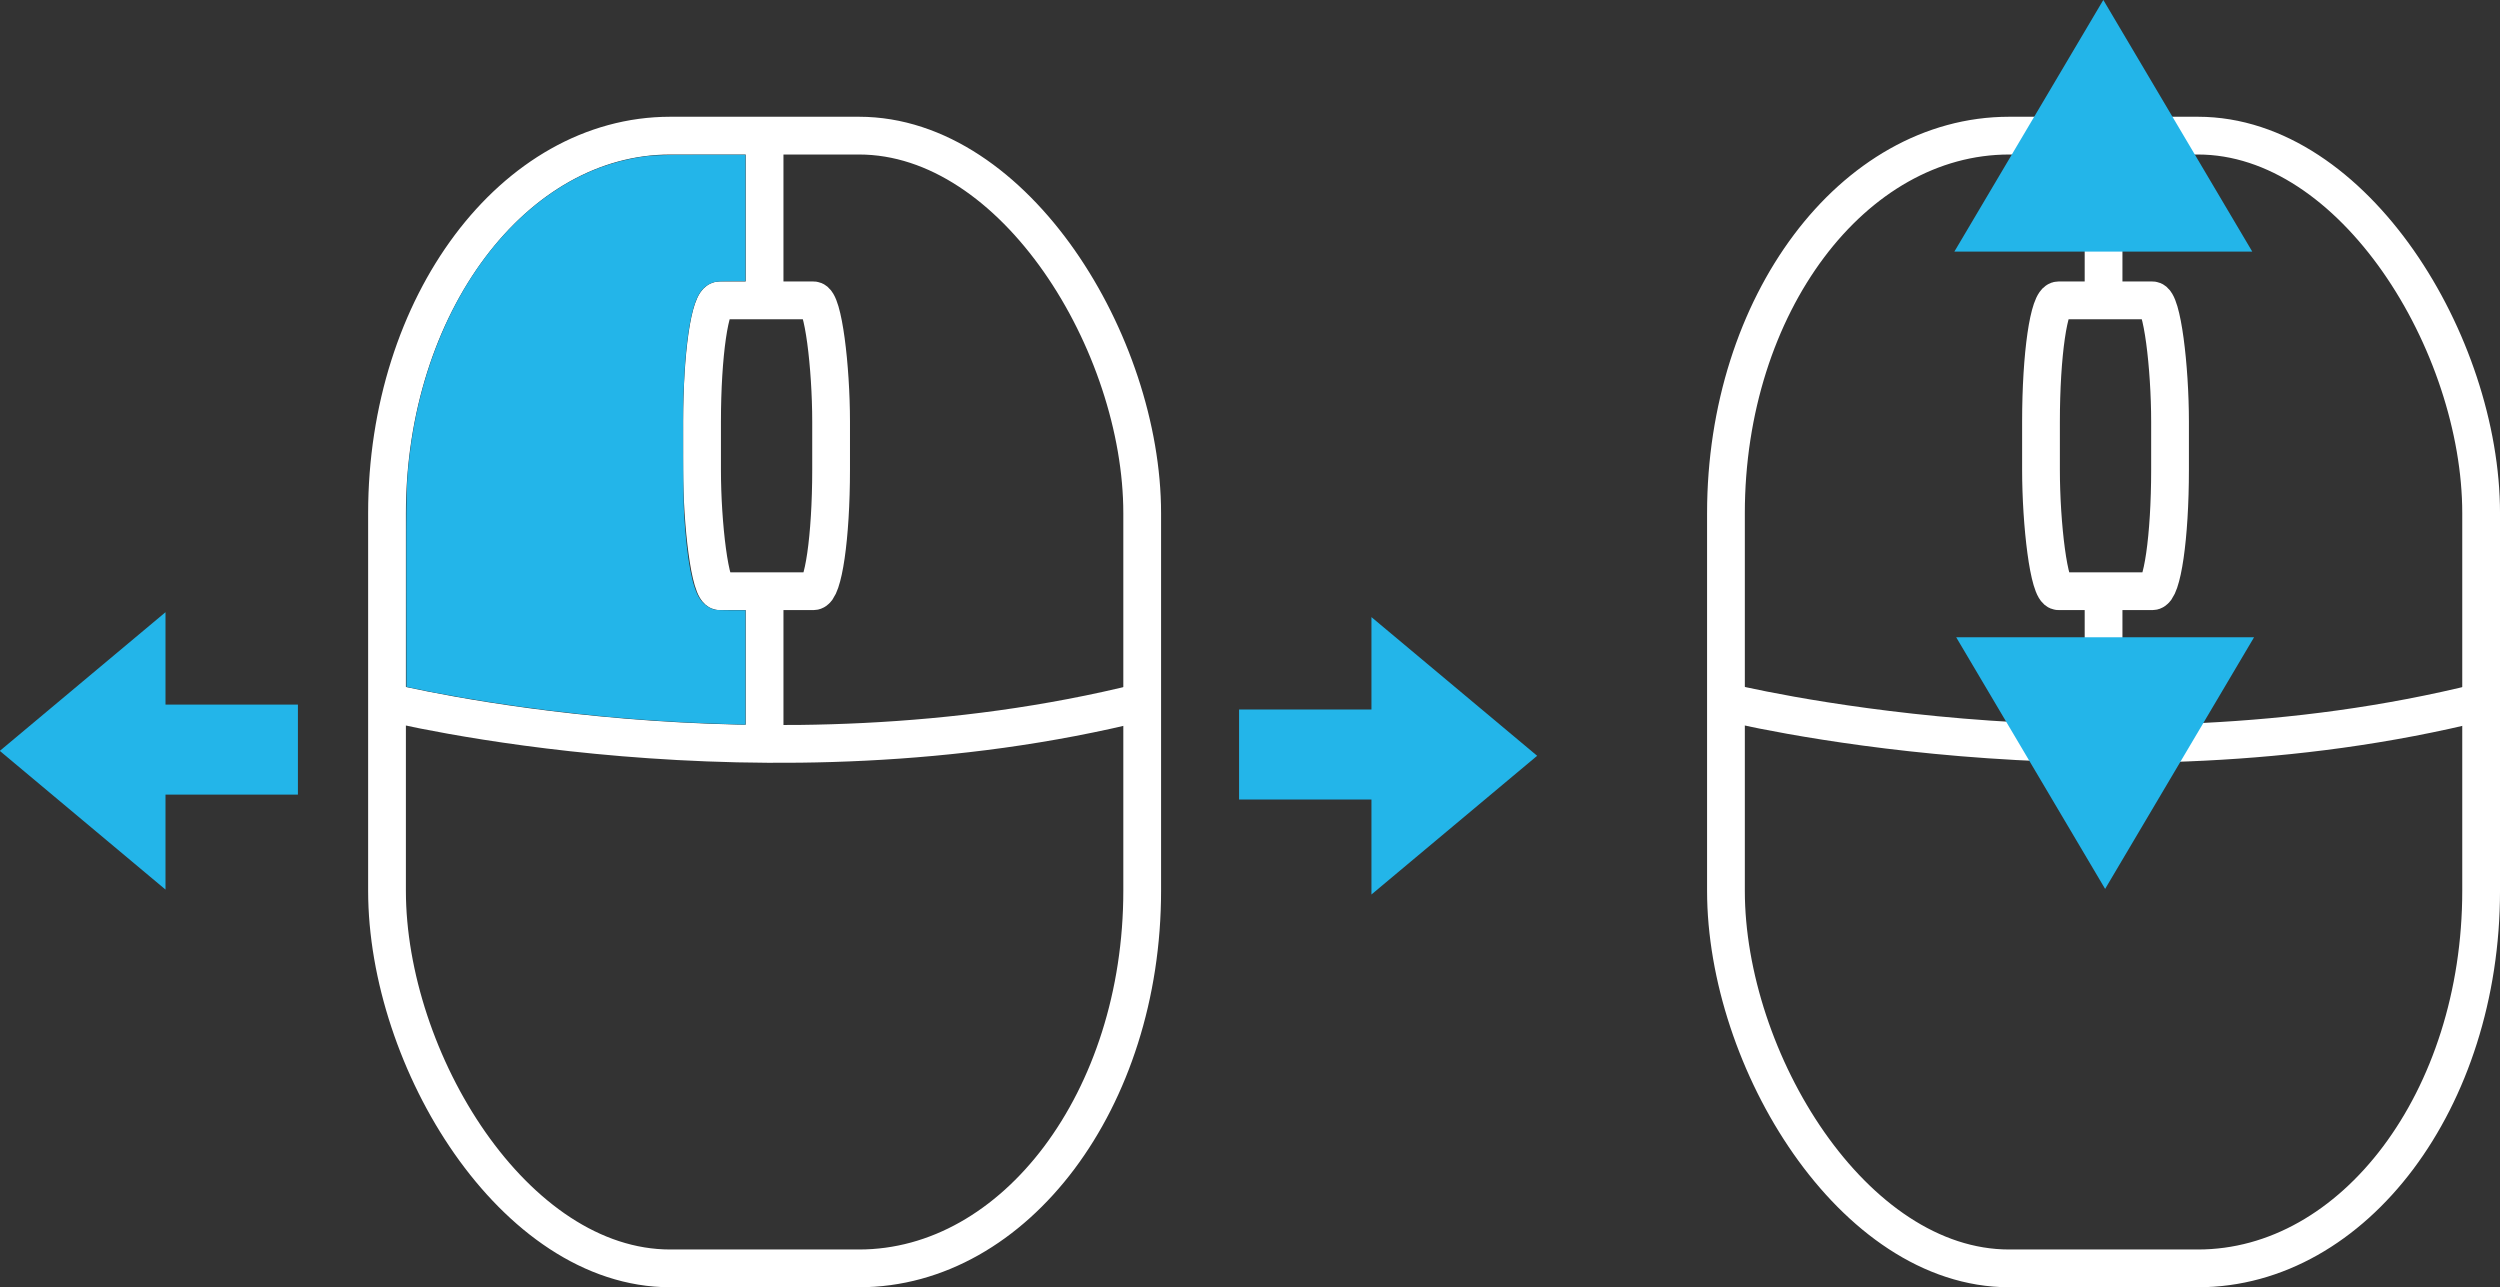 <svg viewBox="0 0 565 290.92" xmlns="http://www.w3.org/2000/svg"><rect x="0" y="0" width="565" height="290.92" fill="#333333" stroke="none"/><g fill="#23b5e9" stroke="#23b5e9"><path d="m33.906 169.41h33.422" stroke-width="20.344"/><path d="m320 123.79 3.712 6.43 3.711 6.428h-14.846l3.711-6.429z" stroke-width="16" transform="matrix(0 1.473 1.016 0 -109.56 -301.66)"/></g><g fill="#23b5e9" stroke="#23b5e9"><path d="m313.45 170.52h-33.421" stroke-width="20.344"/><path d="m320 123.79 3.712 6.43 3.711 6.428h-14.846l3.711-6.429z" stroke-width="16" transform="matrix(0 1.473 -1.016 0 456.91 -300.55)"/></g><g fill="none" stroke="#fff" stroke-width="8.533" transform="translate(-40.534 -61.6)"><rect height="256" rx="64" ry="85.333" width="170.67" x="128" y="92.253"/><path d="m128 220.25s85.333 21.333 170.67 0"/><rect height="65.734" rx="3.978" ry="27.417" width="29.163" x="199.2" y="129.48"/><path d="m213.33 127.52v-33.146"/></g><path d="m172.796 134.92v32.218" fill="#fff" stroke="#fff" stroke-width="8.533"/><path d="m165.972 163.695c-8.942-.273-14.43-.554-22.043-1.13-17.376-1.313-36.735-4.029-51.687-7.25l-.38-.081-.033-21.007c-.037-23.83-.007-25.096.745-31.431 1.995-16.808 8.082-32.696 17.12-44.683 8.982-11.916 20.44-19.693 32.703-22.197 4.222-.862 5.468-.932 16.641-.932h9.432v28.558l-2.96.001c-3.373.001-4.05.08-5.06.59-2.21 1.115-3.402 3.328-4.36 8.096-.852 4.242-1.372 9.628-1.636 16.96-.18 5-.072 23.557.159 27.18.653 10.258 1.822 16.435 3.6 19.016.849 1.233 2.135 2.15 3.394 2.416.35.075 1.803.123 3.719.123h3.144v25.843l-.788-.022z" fill="#23b5e9"/><g stroke="#fff" stroke-width="8.533"><g fill="none" transform="translate(-40.534 -61.6)"><rect height="256" rx="64" ry="85.333" width="170.67" x="430.6" y="92.253"/><path d="m430.6 220.25s85.333 21.333 170.67 0"/><rect height="65.734" rx="3.978" ry="27.417" width="29.163" x="501.8" y="129.48"/><path d="m515.94 127.52v-33.148"/></g><path d="m475.406 134.92v32.218" fill="#fff"/></g><g fill="#23b5e9" stroke="#23b5e9" stroke-width="16"><path d="m320 123.79 3.712 6.43 3.711 6.428h-14.846l3.711-6.429z" transform="matrix(-1.582 0 0 1.543 981.59 -166.33)"/><path d="m320 123.79 3.712 6.43 3.711 6.428h-14.846l3.711-6.429z" transform="matrix(-1.582 0 0 -1.543 982 367.21)"/></g></svg>